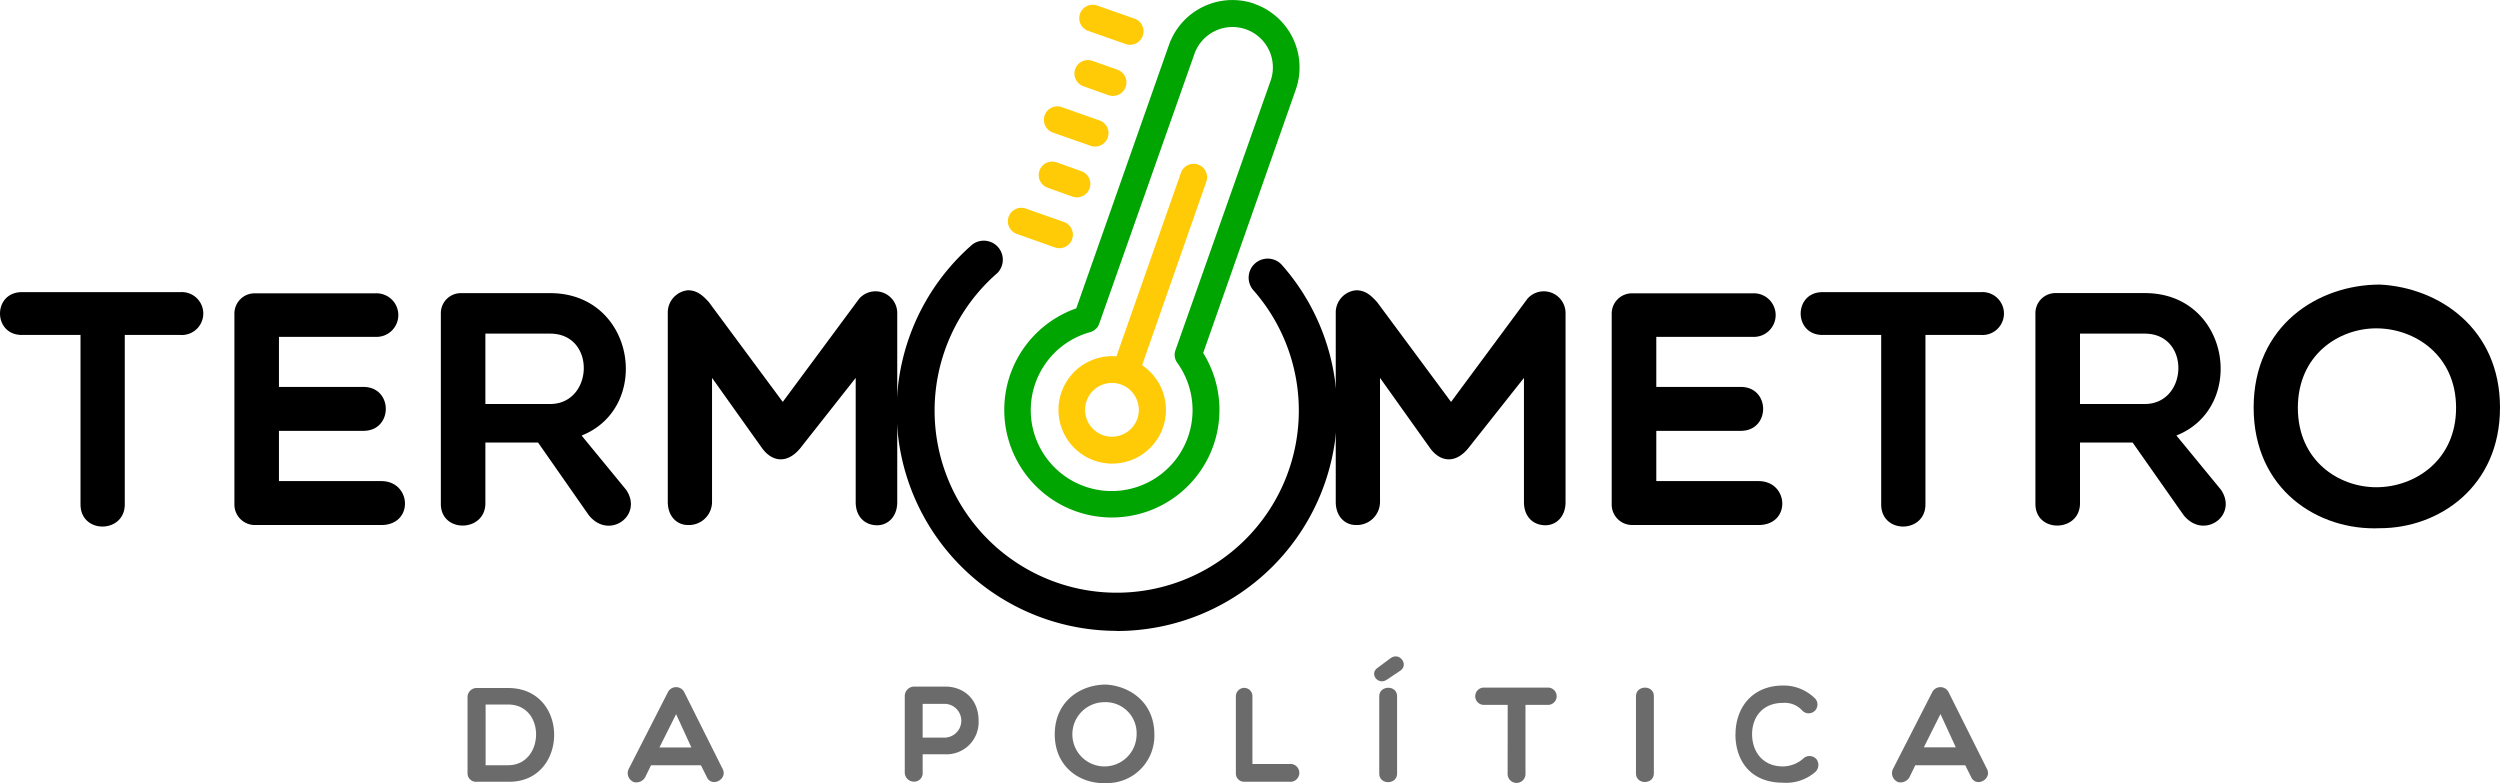 <svg xmlns="http://www.w3.org/2000/svg" viewBox="0 0 525.36 164.58"><defs><style>.cls-1{fill:#00a502;}.cls-2{fill:#ffca06;}.cls-3{fill:#6b6b6b;}</style></defs><title>Ativo 1</title><g id="Camada_2" data-name="Camada 2"><g id="Layer_1" data-name="Layer 1"><path d="M16.92,70.39H4.6c-6.13,0-6.13-9,0-9H37.91a4.51,4.51,0,1,1,0,9H26.22V106c0,6.13-9.3,6.27-9.3,0Z"/><path d="M53.62,110.33A4.3,4.3,0,0,1,49.26,106V66a4.25,4.25,0,0,1,4.36-4.36H78.91a4.58,4.58,0,1,1,0,9.15H58.62V81.31H76.37c6.27,0,6.27,9.23,0,9.23H58.62V101.1H80.11c6.41,0,6.9,9.23,0,9.23Z"/><path d="M102,105.75c0,6.13-9.36,6.34-9.36.14v-40a4.21,4.21,0,0,1,4.22-4.29h18.74c17.89,0,21.55,24,6.62,29.93l9.37,11.41c3.66,5.43-3.67,10.64-7.89,5.28L113.07,93H102Zm0-20.85h13.6c9.15,0,9.72-14.79,0-14.79H102Z"/><path d="M149.63,79.41v26.06a4.86,4.86,0,0,1-5.07,4.86c-2.25,0-4.23-1.76-4.23-4.86V65.81A4.69,4.69,0,0,1,144.56,61c2,0,3.24,1.2,4.44,2.54l15.49,20.92,16.06-21.69a4.57,4.57,0,0,1,8,3.09v39.66c0,3.1-2,4.86-4.22,4.86-2.54,0-4.51-1.76-4.51-4.86V79.41L168.16,94.2c-2.54,3.1-5.71,3.1-8,0Z"/><path d="M290,79.41v26.06a4.87,4.87,0,0,1-5.07,4.86c-2.26,0-4.23-1.76-4.23-4.86V65.81A4.69,4.69,0,0,1,285,61c2,0,3.24,1.2,4.43,2.54l15.5,20.92,16.06-21.69a4.57,4.57,0,0,1,8,3.09v39.66c0,3.1-2,4.86-4.23,4.86-2.53,0-4.51-1.76-4.51-4.86V79.41L308.54,94.2c-2.53,3.1-5.7,3.1-8,0Z"/><path d="M343.06,110.33a4.3,4.3,0,0,1-4.37-4.37V66a4.26,4.26,0,0,1,4.37-4.36h25.29a4.58,4.58,0,1,1,0,9.15H348.06V81.31h17.75c6.27,0,6.27,9.23,0,9.23H348.06V101.1h21.48c6.41,0,6.91,9.23,0,9.23Z"/><path d="M395.32,70.39H383c-6.13,0-6.13-9,0-9h33.31a4.51,4.51,0,1,1,0,9H404.62V106c0,6.13-9.3,6.27-9.3,0Z"/><path d="M437.1,105.75c0,6.13-9.37,6.34-9.37.14v-40A4.21,4.21,0,0,1,432,61.59h18.74c17.89,0,21.55,24,6.62,29.93l9.37,11.41c3.66,5.43-3.66,10.64-7.89,5.28L448.16,93H437.1Zm0-20.85h13.59c9.16,0,9.72-14.79,0-14.79H437.1Z"/><path d="M500.14,111c-13,.57-26.55-8.1-26.55-25.35s13.52-25.85,26.55-25.85c12.33.63,25.22,9.15,25.22,25.85S512.47,111,500.14,111m-.78-42c-7.88,0-16.48,5.57-16.48,16.7s8.6,16.69,16.48,16.69c8.11,0,16.77-5.64,16.77-16.69S507.47,69,499.36,69"/><path class="cls-1" d="M263.65.8a14.14,14.14,0,0,0-18,8.65L226.17,64.8a22.61,22.61,0,1,0,26.67,9.38L272.3,18.83a14.14,14.14,0,0,0-8.65-18M267,17,247,73.64a2.83,2.83,0,0,0,.38,2.58,17,17,0,1,1-18.29-6.42A2.83,2.83,0,0,0,231,68L251,11.33A8.48,8.48,0,1,1,267,17"/><path class="cls-2" d="M251.77,34.58a2.83,2.83,0,0,0-3.6,1.73L234.61,74.88A11.29,11.29,0,1,0,240,76.75L253.5,38.19a2.83,2.83,0,0,0-1.73-3.61M239,88a5.65,5.65,0,1,1-3.46-7.21A5.67,5.67,0,0,1,239,88"/><path class="cls-2" d="M228.69,6.49a2.82,2.82,0,1,1,1.87-5.33l8,2.81a2.83,2.83,0,0,1-1.88,5.33Z"/><path class="cls-2" d="M227.61,18.1a2.83,2.83,0,0,1,1.87-5.34l5.33,1.88A2.82,2.82,0,0,1,232.94,20Z"/><path class="cls-2" d="M221.19,27.83a2.83,2.83,0,0,1,1.87-5.34l8,2.82a2.82,2.82,0,0,1-1.87,5.33Z"/><path class="cls-2" d="M220.1,39.43A2.83,2.83,0,0,1,222,34.1L227.31,36a2.83,2.83,0,0,1-1.87,5.34Z"/><path class="cls-2" d="M213.69,49.16a2.82,2.82,0,1,1,1.87-5.33l8,2.81A2.82,2.82,0,1,1,221.69,52Z"/><path d="M234.7,132.57a46.27,46.27,0,0,1-30.34-81.21,4,4,0,0,1,5.25,6A38.27,38.27,0,1,0,263.4,61a4,4,0,0,1,6-5.3,46.28,46.28,0,0,1-34.7,76.9"/><path class="cls-3" d="M100.25,164.28a1.78,1.78,0,0,1-2-1.77V146.34a1.93,1.93,0,0,1,2-1.76h6.52c13,0,12.73,19.7.26,19.7Zm1.8-16.23v12.76h4.72c7.69,0,8-12.76,0-12.76Z"/><path class="cls-3" d="M133.05,164.28a2,2,0,0,1-.91-2.73l8.17-16a1.93,1.93,0,0,1,3.53,0l8,16c1.17,2.22-2.28,4-3.3,1.76l-1.25-2.5H136.81l-1.22,2.5a2.14,2.14,0,0,1-2.54,1m12.24-7.23-3.21-7-3.51,7Z"/><path class="cls-3" d="M190.13,146.28a2,2,0,0,1,1.94-2h6.58c3.7,0,7,2.48,7,7.23a6.75,6.75,0,0,1-7,7h-4.76v3.75a1.79,1.79,0,0,1-1.82,2,1.93,1.93,0,0,1-1.94-2Zm3.76,1.63V155h4.76a3.55,3.55,0,0,0,0-7.09Z"/><path class="cls-3" d="M232.38,164.56c-5.26.23-10.73-3.27-10.73-10.25s5.47-10.45,10.73-10.45c5,.26,10.2,3.71,10.2,10.45a9.93,9.93,0,0,1-10.2,10.25m-.31-17a6.75,6.75,0,1,0,6.78,6.74,6.51,6.51,0,0,0-6.78-6.74"/><path class="cls-3" d="M259.71,146.28a1.78,1.78,0,0,1,1.8-1.73,1.73,1.73,0,0,1,1.68,1.73v14.27h7.74a1.88,1.88,0,1,1,0,3.73h-9.42a1.72,1.72,0,0,1-1.8-1.74Z"/><path class="cls-3" d="M292.23,138.31c1.85-1.36,3.84,1.31,2.1,2.59l-3,2c-1.8,1.11-3.65-1.37-1.8-2.59Zm-2.39,8c0-2.33,3.75-2.42,3.75,0v16.26c0,2.37-3.75,2.42-3.75,0Z"/><path class="cls-3" d="M316.83,148.13h-5a1.82,1.82,0,1,1,0-3.64h13.47a1.82,1.82,0,1,1,0,3.64h-4.73v14.38a1.88,1.88,0,1,1-3.75,0Z"/><path class="cls-3" d="M343.79,146.28c0-2.33,3.76-2.42,3.76,0v16.26c0,2.37-3.76,2.42-3.76,0Z"/><path class="cls-3" d="M364.71,154.29c0-5.5,3.45-10.23,10-10.23a9.31,9.31,0,0,1,6.52,2.54,1.85,1.85,0,1,1-2.54,2.67,4.93,4.93,0,0,0-4-1.56c-4.39,0-6.5,3.1-6.5,6.58s2.08,6.77,6.5,6.77a6.62,6.62,0,0,0,4.44-1.82,1.93,1.93,0,0,1,2.62.34,2,2,0,0,1-.32,2.68,9.31,9.31,0,0,1-6.74,2.22c-6.89,0-10-4.7-10-10.19"/><path class="cls-3" d="M398.73,164.28a2,2,0,0,1-.91-2.73l8.18-16a1.93,1.93,0,0,1,3.53,0l8,16c1.17,2.22-2.27,4-3.3,1.76l-1.25-2.5H402.49l-1.22,2.5a2.14,2.14,0,0,1-2.54,1M411,157.05l-3.22-7-3.5,7Z"/></g></g></svg>